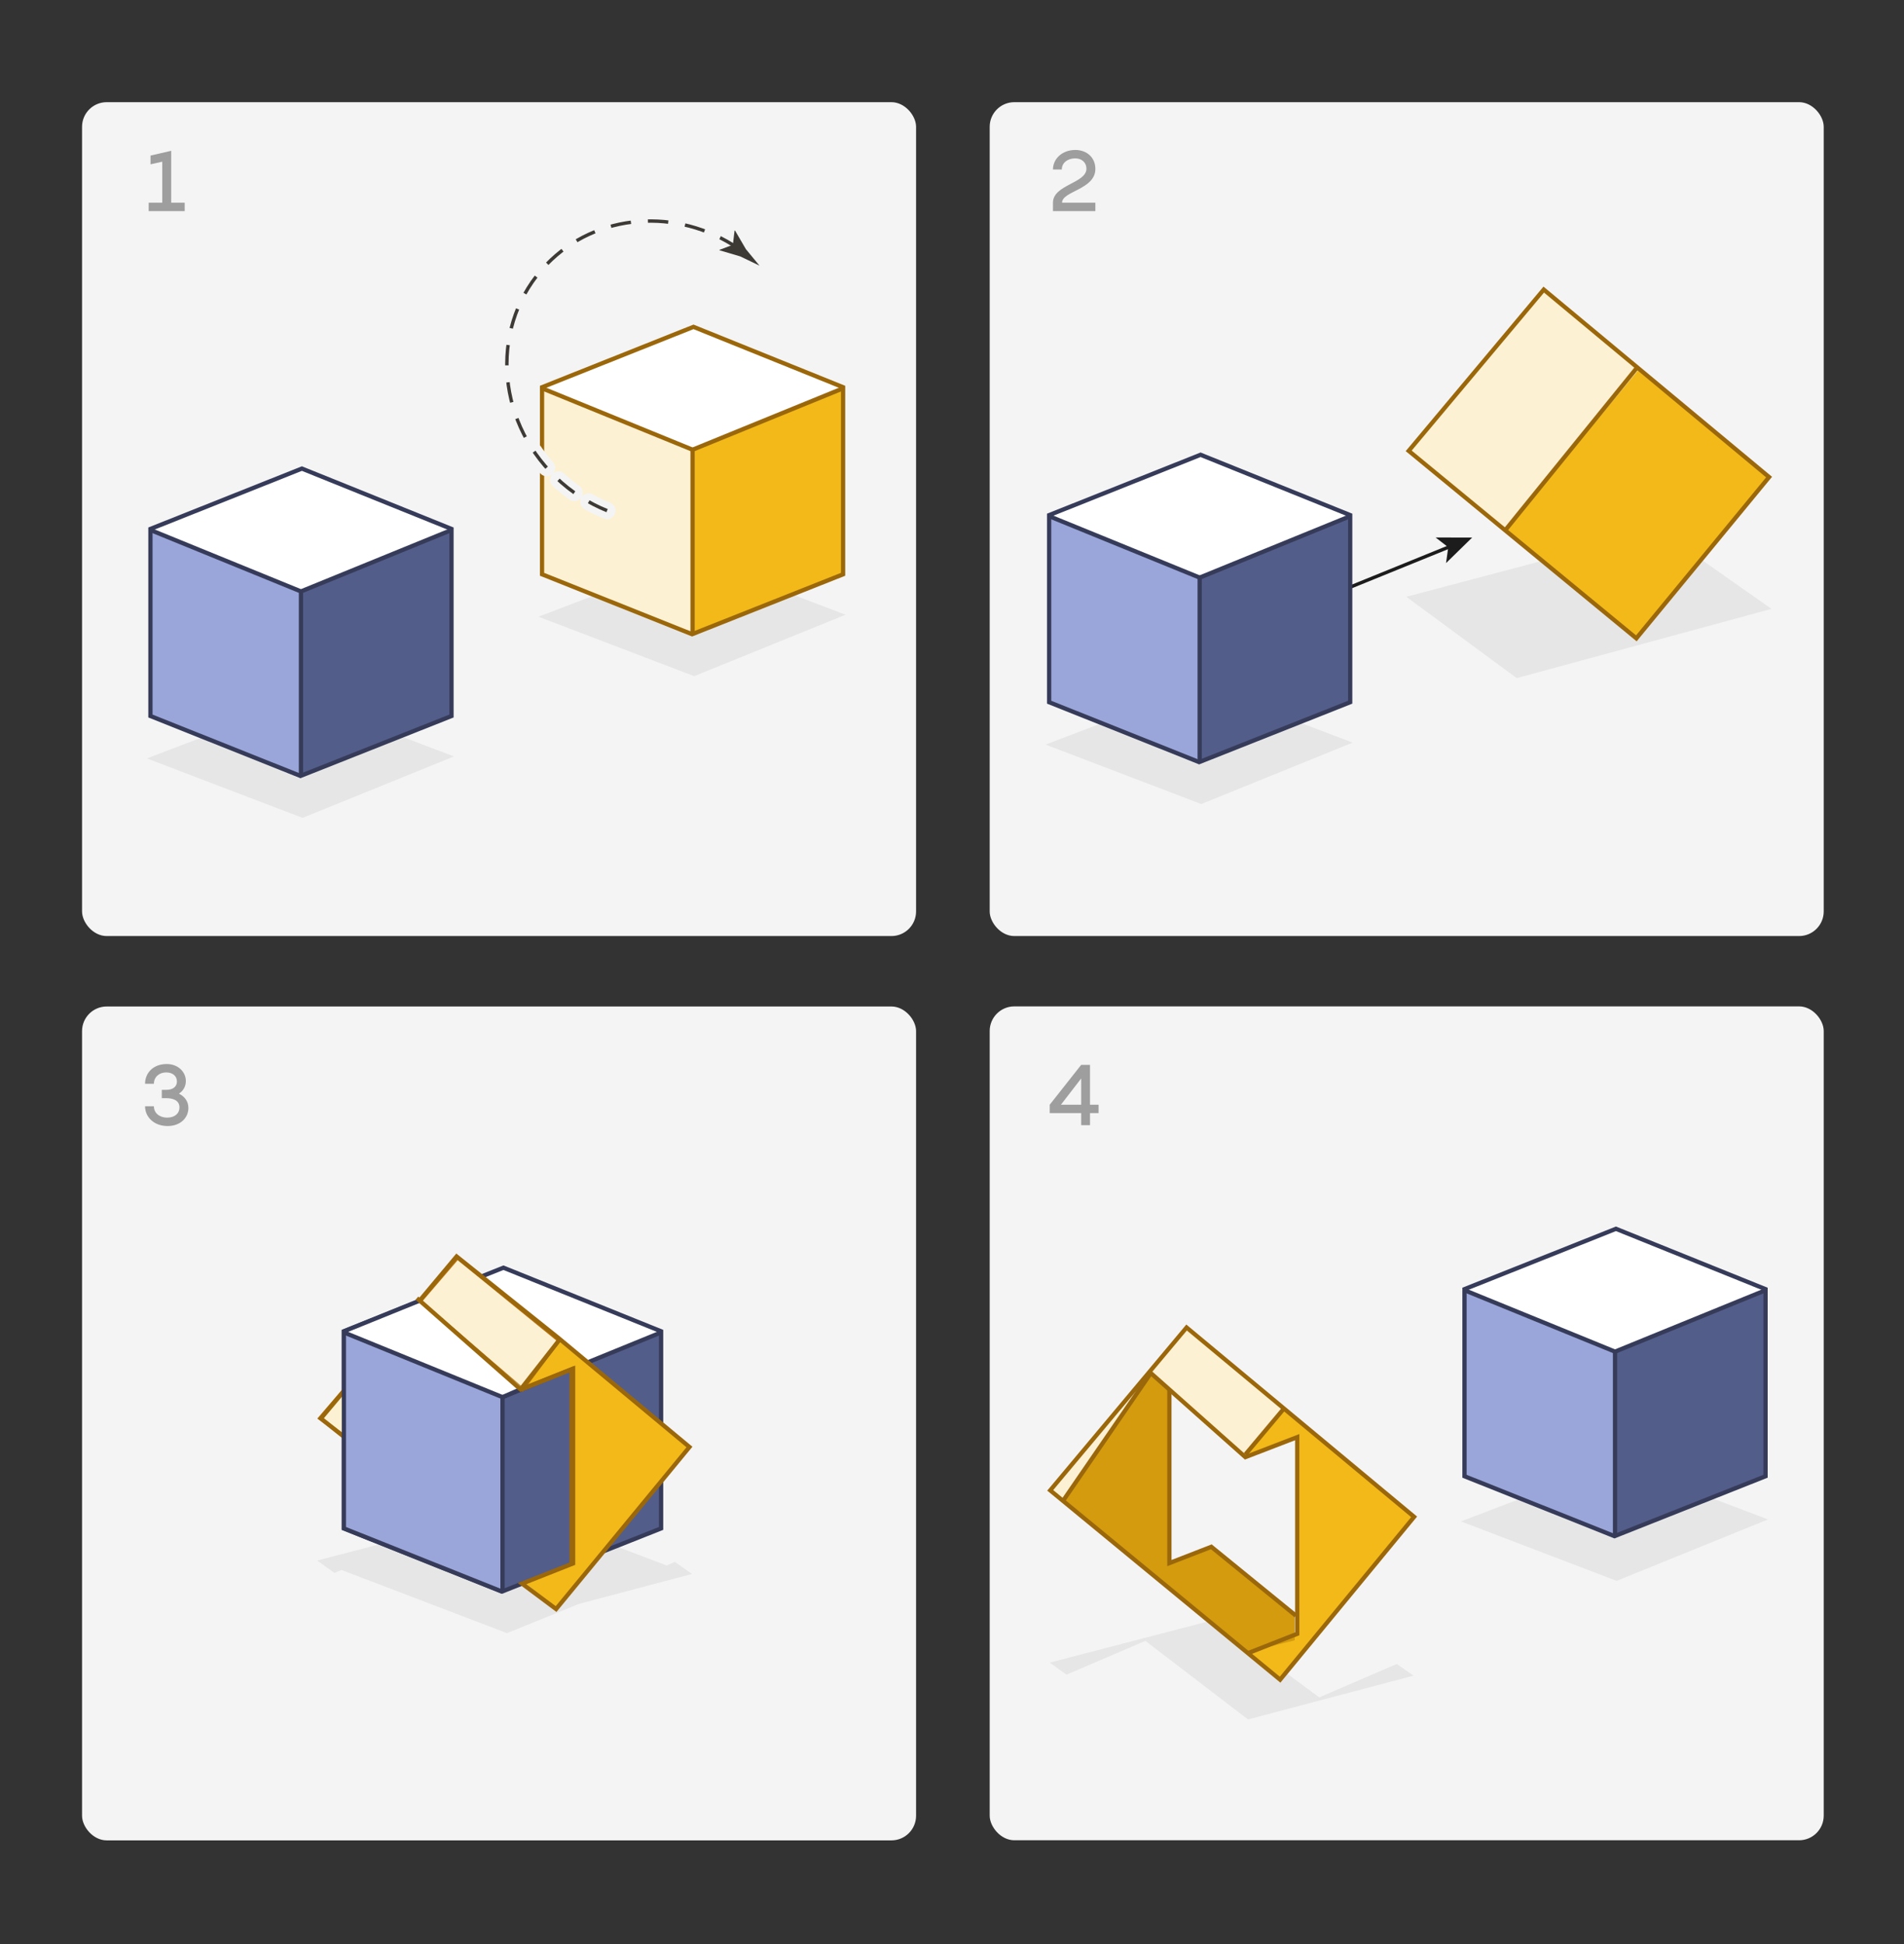 <?xml version="1.0" encoding="UTF-8"?>
<svg id="Layer_7" xmlns="http://www.w3.org/2000/svg" version="1.1" viewBox="0 0 560 571.971">
  <rect x="0" y="0" width="560" height="571.971" fill="#333333" stroke="none"/>
  <!-- Generator: Adobe Illustrator 29.5.1, SVG Export Plug-In . SVG Version: 2.1.0 Build 141)  -->
  <defs>
    <style>
      .st0, .st1, .st2, .st3, .st4, .st5, .st6 {
        fill: none;
      }

      .st1 {
        stroke: #f4f4f4;
        stroke-linecap: round;
        stroke-width: 5px;
      }

      .st1, .st2, .st3, .st4, .st7, .st5, .st6 {
        stroke-miterlimit: 10;
      }

      .st1, .st3 {
        stroke-dasharray: 6 5;
      }

      .st8 {
        fill: #f2b919;
      }

      .st9 {
        fill: #1c1c1c;
      }

      .st10 {
        fill: #f4f4f4;
      }

      .st11 {
        fill: #f41655;
        fill-opacity: .2;
      }

      .st2 {
        stroke: #bf0443;
        stroke-width: 2px;
      }

      .st12 {
        fill: #d1d1d1;
        fill-opacity: .38;
      }

      .st13, .st7 {
        fill: #fcf1d2;
      }

      .st14 {
        fill: #fff;
      }

      .st3 {
        stroke: #3d3a36;
      }

      .st4 {
        stroke: #1c1c1c;
      }

      .st7 {
        stroke: #b5700d;
      }

      .st15 {
        fill: #3d3a36;
      }

      .st16 {
        fill: #535d8a;
      }

      .st17 {
        fill: #9aa6d9;
      }

      .st5 {
        stroke: #363b59;
      }

      .st5, .st6 {
        stroke-width: 1.25px;
      }

      .st18 {
        fill: #d39b0d;
      }

      .st19 {
        fill: #9e9e9e;
      }

      .st6 {
        stroke: #9b670b;
      }
    </style>
  </defs>
  <g>
    <rect class="st10" x="291.085" y="296.053" width="245.303" height="245.303" rx="7.247" ry="7.247"/>
    <g>
      <polygon class="st12" points="313.664 492.637 308.747 489.096 357.131 476.509 388.01 499.324 410.826 489.49 415.743 492.932 367.064 505.814 336.873 482.704 313.664 492.637"/>
      <g>
        <polygon class="st12" points="475.481 430.067 520.004 446.975 475.481 465.05 429.685 447.558 475.481 430.067"/>
        <polygon class="st14" points="474.951 361.457 519.577 379.044 474.673 397.254 429.581 379.461 474.951 361.457"/>
        <g>
          <polygon class="st16" points="519.28 434.27 519.28 379.234 475.006 397.618 474.869 451.894 519.28 434.27"/>
          <polygon class="st17" points="474.821 452.532 474.821 397.497 430.546 379.655 430.409 433.931 474.821 452.532"/>
          <g>
            <polygon class="st5" points="475.28 361.479 430.731 379.234 430.731 434.27 474.869 451.894 519.28 434.27 519.28 379.234 475.28 361.479"/>
            <polyline class="st5" points="430.731 379.549 475.006 397.618 519.28 379.549"/>
            <line class="st5" x1="475.006" y1="396.99" x2="475.006" y2="451.894"/>
          </g>
        </g>
      </g>
      <g>
        <polygon class="st8" points="377.372 414.618 415.562 446.42 376.752 493.854 366.781 486.038 381.468 480.854 381.604 423.131 366.94 427.808 377.372 414.618"/>
        <polygon class="st13" points="349.262 390.901 377.312 414.678 366.101 428.407 338.212 403.838 312.609 441.3 308.566 438.335 349.262 390.901"/>
        <polygon class="st18" points="343.872 409.228 343.872 459.896 356.359 455.116 380.795 474.989 380.795 482.535 366.781 486.038 312.609 441.3 338.212 403.838 343.872 409.228"/>
        <g>
          <g>
            <polygon class="st6" points="415.924 446.213 376.501 494.115 337.541 462.023 308.887 438.42 348.997 390.517 377.351 414.113 415.924 446.213"/>
            <line class="st6" x1="377.45" y1="414.566" x2="366.287" y2="427.868"/>
          </g>
          <polyline class="st6" points="343.939 408.777 343.939 459.816 356.269 455.026 381.132 475.279"/>
          <polyline class="st6" points="367.185 486.262 381.536 480.626 381.536 422.772 366.281 428.647 338.482 403.926 312.71 441.421"/>
        </g>
      </g>
    </g>
  </g>
  <g>
    <rect class="st10" x="291.085" y="30.058" width="245.303" height="245.303" rx="7.247" ry="7.247"/>
    <g>
      <line class="st4" x1="365.684" y1="185.496" x2="426.448" y2="160.791"/>
      <polygon class="st9" points="432.989 158.132 425.304 165.645 425.959 160.99 422.242 158.114 432.989 158.132"/>
    </g>
    <polygon class="st12" points="353.317 201.55 397.841 218.458 353.317 236.533 307.521 219.041 353.317 201.55"/>
    <g>
      <polygon class="st16" points="397.116 206.567 397.116 151.532 352.842 169.916 352.705 224.192 397.116 206.567"/>
      <polygon class="st17" points="352.657 224.83 352.657 169.795 308.383 151.953 308.246 206.229 352.657 224.83"/>
      <polygon class="st14" points="353.268 133.604 397.268 151.359 352.994 169.743 308.535 151.78 353.268 133.604"/>
      <g>
        <polygon class="st5" points="353.116 133.777 308.568 151.532 308.568 206.567 352.705 224.192 397.116 206.567 397.116 151.532 353.116 133.777"/>
        <polyline class="st5" points="308.568 151.846 352.842 169.916 397.116 151.846"/>
        <line class="st5" x1="352.842" y1="169.288" x2="352.842" y2="224.192"/>
      </g>
    </g>
    <g>
      <polygon class="st12" points="521.023 179.116 446.096 199.485 413.619 175.554 487.975 155.897 521.023 179.116"/>
      <g>
        <polygon class="st13" points="454.043 85.19 482.122 108.557 442.698 156.002 414.322 132.628 454.043 85.19"/>
        <polygon class="st8" points="520.32 140.345 481.28 187.783 442.698 156.002 482.122 108.557 520.32 140.345"/>
        <polygon class="st6" points="520.32 140.345 481.28 187.783 442.698 156.002 414.322 132.628 454.043 85.19 482.122 108.557 520.32 140.345"/>
        <line class="st6" x1="481.507" y1="108.114" x2="442.694" y2="156.006"/>
      </g>
    </g>
  </g>
  <g>
    <rect class="st10" x="24.132" y="296.085" width="245.303" height="245.303" rx="7.247" ry="7.247"/>
    <g>
      <path class="st12" d="M170.392,471.791l33.159-8.775-5.067-3.547-2.428,1.046-46.947-17.829-15.241,5.821-40.574,10.556,5.067,3.648,2.054-.879,48.694,18.599,21.284-8.64Z"/>
      <g>
        <g>
          <g>
            <polygon class="st16" points="194.443 449.62 194.443 391.631 147.792 411.001 147.648 468.191 194.443 449.62"/>
            <polygon class="st11" points="147.597 468.863 147.597 410.874 100.947 392.074 100.802 449.263 147.597 468.863"/>
            <polygon class="st14" points="147.971 373.353 193.648 391.566 147.686 410.424 101.532 391.998 147.971 373.353"/>
            <g>
              <polygon class="st5" points="148.081 372.922 101.142 391.631 101.142 449.62 147.648 468.191 194.443 449.62 194.443 391.631 148.081 372.922"/>
              <polyline class="st5" points="101.142 391.962 147.792 411.001 194.443 391.962"/>
            </g>
          </g>
          <g>
            <polygon class="st8" points="164.421 394.231 202.424 425.877 163.804 473.079 153.881 465.302 168.496 460.142 168.631 402.702 153.716 408.352 164.421 394.231"/>
            <polygon class="st7" points="134.558 370 164.361 394.291 153.665 408.705 123.562 382.873 100.819 422.178 94.061 417.202 134.558 370"/>
            <polygon class="st16" points="129.194 388.237 131.085 439.287 143.51 434.531 167.827 454.306 167.895 460.174 153.881 465.302 101.133 422.073 123.562 382.873 129.194 388.237"/>
            <g>
              <polyline class="st2" points="129.261 387.788 131.152 439.207 143.421 434.441"/>
              <polyline class="st6" points="124.785 441.404 94.381 417.286 134.294 369.618 164.4 393.728 202.783 425.671 163.554 473.339 153.534 465.859 168.564 459.916 168.564 402.629 153.615 408.604"/>
            </g>
          </g>
          <polygon class="st14" points="123.562 382.873 153.716 408.352 147.999 410.758 101.622 391.62 123.562 382.873"/>
          <polygon class="st17" points="101.203 392.598 147.999 410.758 147.44 468.031 101.063 449.452 101.203 392.598"/>
          <g>
            <polyline class="st5" points="123.763 382.471 101.142 391.631 101.142 449.62 147.648 468.191"/>
            <polyline class="st5" points="101.142 391.962 147.792 411.001 153.733 408.413"/>
            <line class="st5" x1="147.792" y1="410.339" x2="147.792" y2="468.191"/>
          </g>
        </g>
        <line class="st6" x1="164.498" y1="394.179" x2="153.035" y2="408.812"/>
        <polyline class="st6" points="168.111 460.083 168.111 402.796 153.161 408.772 122.617 381.885"/>
      </g>
    </g>
  </g>
  <g>
    <rect class="st10" x="24.132" y="30.058" width="245.303" height="245.303" rx="7.247" ry="7.247"/>
    <g>
      <polygon class="st12" points="88.994 205.615 133.518 222.524 88.994 240.598 43.199 223.107 88.994 205.615"/>
      <polygon class="st12" points="204.172 163.927 248.696 180.835 204.172 198.91 158.376 181.418 204.172 163.927"/>
      <g>
        <polygon class="st16" points="132.794 210.633 132.794 155.598 88.519 173.982 88.382 228.257 132.794 210.633"/>
        <polygon class="st17" points="88.334 228.896 88.334 173.86 44.06 156.018 43.923 210.294 88.334 228.896"/>
        <polygon class="st14" points="88.794 137.842 132.794 155.598 88.519 173.982 44.06 156.018 88.794 137.842"/>
        <g>
          <polygon class="st5" points="88.794 137.842 44.245 155.598 44.245 210.633 88.382 228.257 132.794 210.633 132.794 155.598 88.794 137.842"/>
          <polyline class="st5" points="44.245 155.912 88.519 173.982 132.794 155.912"/>
          <line class="st5" x1="88.519" y1="173.353" x2="88.519" y2="228.257"/>
        </g>
      </g>
      <g>
        <polygon class="st8" points="247.971 168.944 247.971 113.909 203.697 132.293 203.56 186.569 247.971 168.944"/>
        <polygon class="st13" points="203.512 187.207 203.512 132.172 159.238 114.33 159.101 168.606 203.512 187.207"/>
        <polygon class="st14" points="203.651 96.307 247.651 114.062 203.377 132.446 158.918 114.483 203.651 96.307"/>
        <g>
          <polygon class="st6" points="203.971 96.154 159.423 113.909 159.423 168.944 203.56 186.569 247.971 168.944 247.971 113.909 203.971 96.154"/>
          <polyline class="st6" points="159.423 114.223 203.697 132.293 247.971 114.223"/>
          <line class="st6" x1="203.697" y1="131.665" x2="203.697" y2="186.569"/>
        </g>
      </g>
      <path class="st1" d="M178.549,150.214c-5.428-2.189-10.567-5.456-15.081-9.8-18.058-17.376-19.285-45.401-2.74-62.595,16.545-17.195,44.596-17.048,62.654.328"/>
      <g>
        <path class="st3" d="M178.549,150.214c-5.428-2.189-10.567-5.456-15.081-9.8-18.058-17.376-19.285-45.401-2.74-62.595,14.714-15.292,38.528-16.868,56.321-4.808"/>
        <path class="st15" d="M215.551,72.012l.497-4.188.147.012,3.185,5.46c1.334,1.617,2.667,3.233,4,4.851-1.889-.908-3.778-1.816-5.667-2.724l-6.064-1.787-.059-.124,3.959-1.5Z"/>
      </g>
    </g>
  </g>
  <g>
    <rect class="st0" x="31.265" y="43.36" width="35.048" height="18.759"/>
    <path class="st19" d="M54.324,59.635v2.475h-10.597v-2.475h3.999v-12.072l-3.449.775v-2.575l6.074-1.399v15.271h3.974Z"/>
  </g>
  <g>
    <rect class="st0" x="298.157" y="43.36" width="35.048" height="18.759"/>
    <path class="st19" d="M312.368,59.635h9.797v2.475h-12.472v-2.475c0-5.323,9.848-5.698,9.848-10.022,0-1.75-1.325-3.024-3.299-3.024-2.324,0-3.949,1.375-3.949,3.274h-2.599c0-3.199,2.774-5.749,6.573-5.749,3.349,0,5.898,2.2,5.898,5.574,0,6.099-9.797,6.499-9.797,9.947Z"/>
  </g>
  <g>
    <rect class="st0" x="31.265" y="312.249" width="35.048" height="18.759"/>
    <path class="st19" d="M55.411,325.951c0,2.799-2.275,5.299-6.124,5.299-3.974,0-6.623-2.625-6.623-5.824h2.599c0,2.149,1.825,3.349,3.874,3.349,2.325,0,3.649-1.274,3.649-2.999,0-2-1.774-2.725-3.874-2.725h-1.324v-2.449h1.324c2.125,0,3.124-1.075,3.124-2.449,0-1.55-1.175-2.674-3.148-2.674-2.05,0-3.625,1.325-3.625,3.349h-2.599c0-3.199,2.399-5.824,6.373-5.824,3.35,0,5.624,2.324,5.624,4.999,0,1.675-.825,2.924-2.024,3.724,1.574.8,2.774,2.15,2.774,4.224Z"/>
  </g>
  <g>
    <rect class="st0" x="298.157" y="312.249" width="35.048" height="18.759"/>
    <path class="st19" d="M323.115,327.45h-2.524v3.549h-2.599v-3.549h-9.248v-2.474l9.248-11.722h2.599v11.722h2.524v2.474ZM317.992,324.976v-7.723l-5.949,7.723h5.949Z"/>
  </g>
</svg>